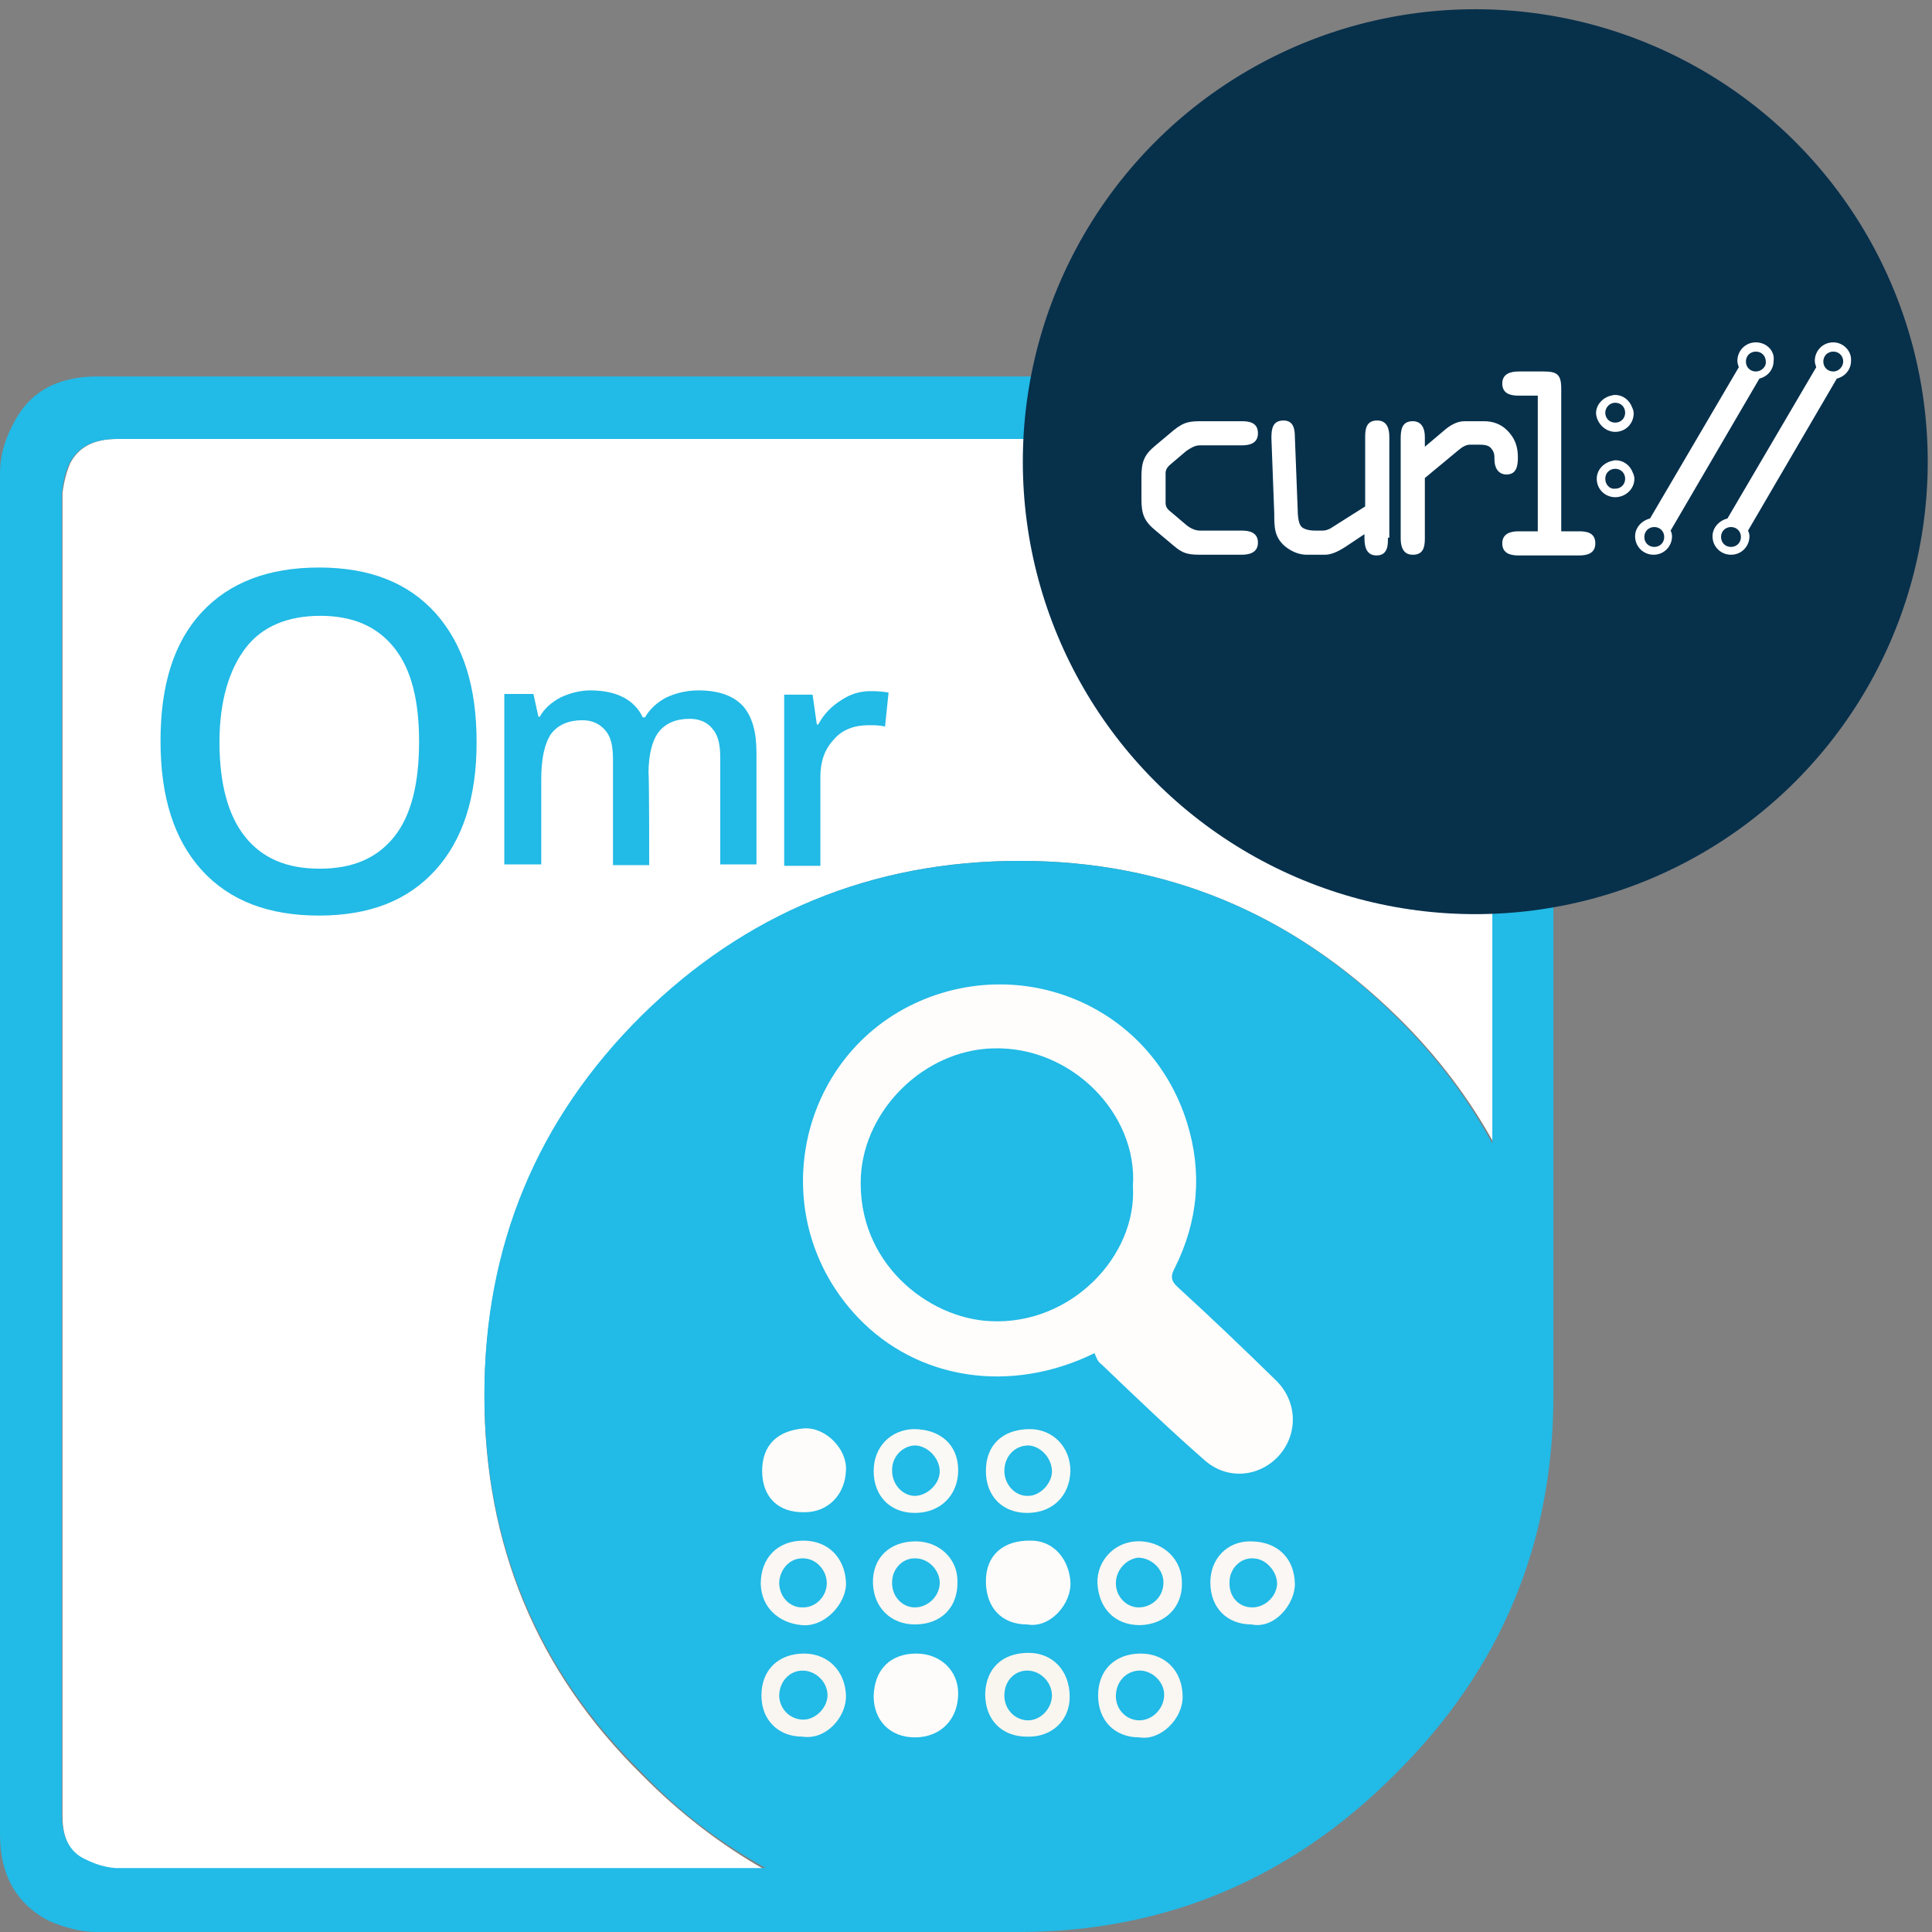 <?xml version="1.0" encoding="UTF-8"?>
<svg xmlns="http://www.w3.org/2000/svg" xmlns:xlink="http://www.w3.org/1999/xlink" version="1.1" id="Layer_1" x="0px" y="0px" viewBox="0 0 272 272" style="enable-background:new 0 0 272 272;" xml:space="preserve">
<rect x="0" y="0" width="272" height="272" fill="#808080" stroke="none"/>
<style type="text/css">
	.st0{fill:#073551;}
	.st1{fill-rule:evenodd;clip-rule:evenodd;fill:#FFFFFF;}
	.st2{fill-rule:evenodd;clip-rule:evenodd;fill:#22BAE6;}
	.st3{fill:#22BAE6;}
	.st4{fill-rule:evenodd;clip-rule:evenodd;fill:#FEFDFC;}
	.st5{fill-rule:evenodd;clip-rule:evenodd;fill:#FDFCFB;}
	.st6{fill-rule:evenodd;clip-rule:evenodd;fill:#FDFCFA;}
	.st7{fill-rule:evenodd;clip-rule:evenodd;fill:#F9F6F0;}
	.st8{fill-rule:evenodd;clip-rule:evenodd;fill:#FAF7F4;}
	.st9{fill-rule:evenodd;clip-rule:evenodd;fill:#F9F6F2;}
	.st10{fill-rule:evenodd;clip-rule:evenodd;fill:#FAF6F2;}
	.st11{fill-rule:evenodd;clip-rule:evenodd;fill:#FBF9F5;}
	.st12{fill:#07304B;}
	.st13{fill:#FFFFFF;}
	.st14{clip-path:url(#SVGID_2_);}
	.st15{clip-path:url(#SVGID_4_);}
	.st16{clip-path:url(#SVGID_8_);}
	.st17{clip-path:url(#SVGID_10_);}
	.st18{clip-path:url(#SVGID_14_);}
	.st19{clip-path:url(#SVGID_16_);}
	.st20{clip-path:url(#SVGID_20_);}
	.st21{clip-path:url(#SVGID_22_);}
</style>
<symbol id="glyph0-1" viewBox="-28.2 -32.5 56.5 64.9">
	<path id="path4165_2_" class="st0" d="M-28.2,5.6c0,7.1,1.3,10.6,6.9,15.1l8.5,7.1c5.4,4.4,8.2,4.6,14.9,4.6h18.3   c3.8,0,7.9-0.8,7.9-5.8c0-5.1-4.6-5.8-7.9-5.8H0.1c-2.3,0-4.6-1.2-6.6-2.9l-7-5.9c-1.8-1.4-3.1-2.6-3.1-4.9V-7.2   c0-2.3,1.3-3.5,3.1-4.9l7-5.9c2-1.7,4.3-2.9,6.6-2.9h20.3c3.4,0,7.9-0.7,7.9-5.8c0-4.9-4.1-5.8-7.9-5.8H2.1   c-6.7,0-9.5,0.1-14.9,4.6l-8.5,7.1c-5.5,4.6-6.9,8.1-6.9,15.2C-28.2-5.6-28.2,5.6-28.2,5.6z"></path>
</symbol>
<symbol id="glyph0-2" viewBox="-28.3 -32.5 56.6 64.9">
	<path id="path4168_2_" class="st0" d="M28.3-24.5c0-4-0.8-7.9-5.8-7.9c-4.9,0-5.8,4-5.8,7.9V9.1l-17,10.7c-1.1,0.7-2.3,1.1-3.6,1.1   h-3.8c-2.8,0-5.8-0.7-6.7-2.4c-1-1.7-1.1-4.8-1.2-7.5l-1.2-35.5c-0.1-3.7-0.7-7.9-5.7-7.9c-5.3,0-5.9,4.5-5.8,8.7l1.2,36.3   c0.2,6.2,0.1,11.2,5.3,15.6c3.8,3.2,7.5,4.2,10.7,4.2h8.5c3.1,0,6.2-1.4,10-3.8l9.4-6.1v1.9c0,4,0.8,8.1,5.8,8.1   c6.1,0,5.7-5.9,5.7-8.5V-24.5z"></path>
</symbol>
<symbol id="glyph0-3" viewBox="-28.4 -32.5 56.7 65">
	<path id="path4171_2_" class="st0" d="M-28.4,24.6c0,4,0.8,7.9,5.8,7.9c4.9,0,5.8-4,5.8-7.9V-4.7L-0.7-18c2-1.7,3.6-2.8,5.8-2.8   h3.4c2.8,0,5.5,0,7,2c1.2,1.7,1.2,3.1,1.2,5c0,3.7,1.7,7.1,5.9,7.1c4.9,0,5.7-4.1,5.7-8.1c0-5.3-1.3-9.2-5.2-13.1   c-3.1-3.1-6.8-4.6-11.3-4.6H2.4c-3.6,0-7,2.3-10.2,4.9l-9,7.5v-4.7c0-3.8-1.2-7.7-5.8-7.7c-5.3,0-5.8,4.3-5.8,8.5V24.6z"></path>
</symbol>
<symbol id="glyph0-4" viewBox="-22.5 -44.3 45.1 88.7">
	<path id="path4174_2_" class="st0" d="M6-36.2c0-6.9-1.9-8.1-8.5-8.1h-12.1c-3.9,0-7.9,0.8-7.9,5.8c0,5.1,4.6,5.8,7.9,5.8h9.1v65.5   h-9.1c-3.9,0-7.9,0.8-7.9,5.8s4.6,5.8,7.9,5.8h29.3c3.4,0,7.9-0.7,7.9-5.8c0-4.9-4.1-5.8-7.9-5.8H6V-36.2z"></path>
</symbol>
<g id="OMR">
	<path id="XMLID_8_" class="st1" d="M143.6,121.2c-20.9,0-38.7,7.4-53.3,22.1c-14.7,14.6-22.1,32.4-22.1,53.3s7.4,38.7,22.1,53.2   c5.4,5.5,11.3,10,17.5,13.5H16.4c-1.5-0.1-2.8-0.5-4.2-1.2c-2.3-1.1-3.4-3.2-3.4-6.4V69.4c0.2-1.6,0.6-3.1,1.1-4.2   c1.2-2.3,3.4-3.4,6.6-3.4h186.1l1.2,0.2c1.1,0.2,2,0.5,2.9,0.8c2.4,1.1,3.6,3.2,3.6,6.6v91.5c-3.5-6.3-7.9-12.2-13.5-17.7   C181.9,128.6,164.2,121.2,143.6,121.2z"></path>
	<path id="XMLID_2_" class="st2" d="M143.6,121.2c20.6,0,38.4,7.4,53.1,22.1c5.5,5.4,10,11.4,13.4,17.7V69.4c0-3.3-1.2-5.5-3.6-6.6   c-0.8-0.3-1.8-0.6-2.9-0.8l-1.2-0.2h-186c-3.2,0-5.4,1.1-6.6,3.4c-0.6,1.2-0.9,2.6-1.1,4.2v186c0,3.2,1.1,5.4,3.4,6.4   c1.4,0.7,2.8,1.1,4.2,1.2h91.5c-6.3-3.5-12.2-7.9-17.5-13.5c-14.7-14.5-22.1-32.3-22.1-53.2s7.4-38.7,22.1-53.3   C104.9,128.6,122.7,121.2,143.6,121.2z M207.3,53.2c2,0.4,3.6,0.9,4.6,1.5c4.5,2.2,6.8,6.2,6.8,11.9v129.9   c0,20.8-7.4,38.5-22.2,53.2C181.8,264.5,164,272,143.4,272H13.6c-2.2,0-4.5-0.6-6.8-1.6C2.3,268,0,264,0,258.3V66.6   c0-2.3,0.6-4.5,1.8-6.8C4,55.3,7.9,53,13.7,53h191.5L207.3,53.2z"></path>
	<g>
		<path class="st3" d="M91.4,121.8h-5.1v-14.9c0-1.9-0.3-3.2-1.1-4.1s-1.8-1.4-3.2-1.4c-1.9,0-3.4,0.6-4.4,1.9    c-0.9,1.3-1.4,3.4-1.4,6.4v12H71v-24h4.1l0.7,3.2h0.2c0.6-1.1,1.6-2,2.9-2.7c1.3-0.6,2.7-1,4.2-1c3.7,0,6.2,1.3,7.4,3.8h0.3    c0.7-1.2,1.7-2.1,3-2.8c1.3-0.6,2.8-1,4.5-1c2.8,0,4.9,0.7,6.3,2.2c1.3,1.5,1.9,3.6,1.9,6.6v15.7h-5.1v-15c0-1.9-0.3-3.2-1.1-4.1    c-0.7-0.9-1.8-1.4-3.2-1.4c-1.9,0-3.4,0.6-4.4,1.9c-0.9,1.2-1.4,3.2-1.4,5.8C91.4,109,91.4,121.8,91.4,121.8z"></path>
		<path class="st3" d="M122.6,97.3c1.1,0,1.9,0.1,2.5,0.2l-0.5,4.8c-0.7-0.2-1.5-0.2-2.3-0.2c-2,0-3.7,0.6-4.9,2    c-1.3,1.4-1.9,3.1-1.9,5.2v12.6h-5.1V97.8h4l0.6,4.2h0.2c0.8-1.5,1.9-2.6,3.2-3.4C119.7,97.7,121.1,97.3,122.6,97.3z"></path>
	</g>
	<g>
		<path class="st3" d="M67.1,104.5c0,7.7-1.9,13.7-5.8,18c-3.9,4.3-9.3,6.4-16.4,6.4c-7.1,0-12.6-2.1-16.5-6.4    c-3.9-4.3-5.8-10.3-5.8-18.2s1.9-13.9,5.8-18.1s9.4-6.3,16.5-6.3c7.1,0,12.5,2.1,16.4,6.4C65.3,90.8,67.1,96.8,67.1,104.5z     M30.9,104.5c0,5.8,1.2,10.3,3.6,13.3s5.8,4.5,10.5,4.5s8.1-1.5,10.5-4.5c2.4-3,3.5-7.5,3.5-13.4c0-5.8-1.1-10.2-3.5-13.2    s-5.8-4.5-10.4-4.5c-4.6,0-8.2,1.5-10.5,4.5S30.9,98.6,30.9,104.5z"></path>
	</g>
	<g>
		<path class="st4" d="M154.1,190.5c-11.8,5.8-24.9,3.8-33.3-5c-13.5-14.2-8.6-37.1,8.8-44.6c14.9-6.4,32.4,0.9,37.5,17.1    c2.2,7,1.6,13.9-1.7,20.5c-0.6,1.1-0.6,1.8,0.4,2.7c4.7,4.3,9.2,8.6,13.8,13.1c3.1,3,3.2,7.6,0.4,10.7c-2.8,3-7.3,3.4-10.5,0.5    c-4.9-4.3-9.6-8.8-14.4-13.4C154.5,191.7,154.3,191,154.1,190.5z M159.5,167c0.7-10.2-8.7-19.8-19.8-19.4c-9.6,0.3-18,8.6-18.5,18    c-0.6,12.2,9.5,20,18.2,20.4C150.8,186.6,160.1,176.8,159.5,167z"></path>
		<path class="st5" d="M144.6,228.7c-3.6,0-5.8-2.4-5.8-6.1c0-3.6,2.4-5.8,6.4-5.7c3.1,0,5.3,2.6,5.5,5.8    C150.9,225.7,147.9,229.3,144.6,228.7z"></path>
		<path class="st5" d="M129,232.8c3.4,0,5.9,2.4,5.9,5.6c0,3.6-2.4,6.2-6.1,6.2c-3.5,0-5.8-2.4-5.8-5.8    C123.1,235,125.4,232.8,129,232.8z"></path>
		<path class="st6" d="M107.3,207.1c0-3.7,2.2-5.7,5.9-6c3.1-0.2,6.1,3,5.9,5.9c-0.1,3.4-2.5,5.9-5.8,5.9    C109.5,213,107.3,210.7,107.3,207.1z"></path>
		<path class="st7" d="M144.6,244.5c-3.6,0-5.9-2.4-5.9-6c0.1-3.6,2.4-5.8,6.1-5.8c3.4,0,5.8,2.5,5.8,6.2    C150.6,242.2,148.1,244.6,144.6,244.5z M141.4,238.7c0,1.9,1.4,3.4,3.2,3.5c1.8,0.1,3.5-1.6,3.5-3.5c0-1.8-1.5-3.4-3.3-3.5    C142.9,235.1,141.4,236.6,141.4,238.7z"></path>
		<path class="st8" d="M128.8,228.7c-3.4,0-5.8-2.4-5.9-5.8c-0.1-3.6,2.4-5.9,6-5.9c3.3,0,5.9,2.4,5.9,5.6    C134.9,226.3,132.5,228.7,128.8,228.7z M128.9,219.4c-1.8-0.1-3.3,1.5-3.3,3.3c-0.1,2,1.4,3.6,3.2,3.6c1.8,0,3.4-1.5,3.5-3.3    C132.4,221.2,130.8,219.4,128.9,219.4z"></path>
		<path class="st8" d="M176.2,228.7c-3.5,0-5.8-2.4-5.8-5.9c0-3.4,2.4-5.8,5.6-5.8c3.9,0,6.2,2.4,6.3,5.9    C182.4,225.7,179.5,229.4,176.2,228.7z M176.4,219.4c-1.8-0.1-3.3,1.5-3.3,3.3c-0.1,2.1,1.3,3.6,3.2,3.6c1.8,0,3.4-1.5,3.5-3.3    C179.8,221.2,178.2,219.4,176.4,219.4z"></path>
		<path class="st9" d="M113,244.5c-3.5,0-5.8-2.4-5.8-5.8c0-3.6,2.4-5.9,6-5.9c3.4,0,5.8,2.5,5.9,5.9    C119.2,241.6,116.4,245,113,244.5z M113,235.2c-1.9,0-3.3,1.6-3.3,3.6c0.1,1.9,1.6,3.3,3.4,3.3s3.5-1.8,3.4-3.6    C116.4,236.7,114.8,235.2,113,235.2z"></path>
		<path class="st10" d="M160.4,244.6c-3.5,0-5.8-2.4-5.8-5.9c0-3.6,2.4-5.9,6-5.9c3.5,0,5.9,2.5,5.9,6.1    C166.5,242,163.4,245.1,160.4,244.6z M163.9,238.6c0-1.9-1.8-3.5-3.6-3.4c-1.8,0.1-3.2,1.6-3.2,3.6c0,1.9,1.5,3.4,3.3,3.4    C162.3,242.2,163.9,240.5,163.9,238.6z"></path>
		<path class="st8" d="M160.5,228.8c-3.6,0-5.8-2.4-6-5.9c-0.1-3.2,2.5-6.1,6.2-5.9c3.2,0.2,5.7,2.6,5.7,5.8    C166.5,226.3,164,228.7,160.5,228.8z M157.1,222.9c0,1.9,1.5,3.4,3.2,3.4c1.9,0,3.5-1.5,3.5-3.5c0-1.9-1.7-3.5-3.6-3.5    C158.6,219.5,157.1,221,157.1,222.9z"></path>
		<path class="st8" d="M113.1,216.9c3.5,0,5.8,2.4,6,5.8c0.2,2.8-2.8,6.4-6.2,6.1c-3.3-0.3-5.7-2.5-5.8-5.8    C107.1,219.3,109.5,216.9,113.1,216.9z M109.7,222.8c0,2,1.5,3.6,3.4,3.5c1.8,0,3.3-1.6,3.3-3.4c0-1.9-1.6-3.6-3.5-3.5    C111.2,219.4,109.8,220.9,109.7,222.8z"></path>
		<path class="st11" d="M128.8,213c-3.5,0-5.8-2.4-5.8-5.9c0-3.4,2.4-5.8,5.6-5.9c3.9,0,6.3,2.3,6.3,5.8    C134.9,210.5,132.4,213,128.8,213z M125.6,207.1c0,1.9,1.5,3.5,3.2,3.5s3.6-1.7,3.5-3.6c-0.1-1.8-1.7-3.4-3.4-3.5    C127.1,203.5,125.5,205.1,125.6,207.1z"></path>
		<path class="st11" d="M144.6,213c-3.5,0-5.8-2.4-5.8-5.9c0-3.7,2.4-5.9,6.2-5.9c3.2,0,5.7,2.5,5.7,5.9    C150.6,210.6,148.2,213,144.6,213z M141.4,207.1c0,1.9,1.5,3.5,3.2,3.5c1.8,0.1,3.6-1.8,3.5-3.6c-0.1-1.8-1.6-3.4-3.3-3.5    C142.9,203.5,141.4,205,141.4,207.1z"></path>
	</g>
</g>
<circle class="st12" cx="207.7" cy="65" r="63.7"></circle>
<g>
	<path id="path4177" class="st13" d="M258.1,52.3c-0.8,0-1.4-0.6-1.4-1.4c0-0.8,0.6-1.4,1.4-1.4s1.4,0.6,1.4,1.4   C259.5,51.6,258.9,52.3,258.1,52.3 M243.7,77c-0.8,0-1.4-0.6-1.4-1.4s0.6-1.4,1.4-1.4c0.8,0,1.4,0.6,1.4,1.4   C245.1,76.4,244.5,77,243.7,77 M258.1,48.2c-1.5,0-2.6,1.2-2.6,2.6c0,0.3,0.1,0.6,0.2,0.9L243.2,73c-1.2,0.3-2.1,1.3-2.1,2.5   c0,1.5,1.2,2.6,2.6,2.6c1.5,0,2.6-1.2,2.6-2.6c0-0.3-0.1-0.6-0.2-0.8l12.5-21.4c1.2-0.3,2-1.3,2-2.5   C260.7,49.4,259.5,48.2,258.1,48.2"></path>
	<path id="path4179" class="st13" d="M247.2,52.3c-0.8,0-1.4-0.6-1.4-1.4c0-0.8,0.6-1.4,1.4-1.4c0.8,0,1.4,0.6,1.4,1.4   C248.7,51.6,248,52.3,247.2,52.3 M232.9,77c-0.8,0-1.4-0.6-1.4-1.4s0.6-1.4,1.4-1.4c0.8,0,1.4,0.6,1.4,1.4   C234.3,76.4,233.7,77,232.9,77 M247.2,48.2c-1.5,0-2.6,1.2-2.6,2.6c0,0.3,0.1,0.6,0.2,0.9L232.3,73c-1.2,0.3-2.1,1.3-2.1,2.5   c0,1.5,1.2,2.6,2.6,2.6c1.5,0,2.6-1.2,2.6-2.6c0-0.3-0.1-0.6-0.2-0.8l12.5-21.4c1.2-0.3,2-1.3,2-2.5   C249.9,49.4,248.7,48.2,247.2,48.2"></path>
	<path id="path4181" class="st13" d="M227.4,56.7c0.8,0,1.4,0.6,1.4,1.4c0,0.8-0.6,1.4-1.4,1.4c-0.8,0-1.4-0.6-1.4-1.4   C226,57.4,226.6,56.7,227.4,56.7 M227.4,60.8c1.5,0,2.6-1.2,2.6-2.6c0-0.3-0.1-0.6-0.2-0.8c-0.4-1.1-1.3-1.8-2.5-1.8   c-0.2,0-0.4,0.1-0.5,0.1c-1.2,0.3-2.1,1.3-2.1,2.5C224.8,59.6,226,60.8,227.4,60.8"></path>
	<path id="path4183" class="st13" d="M226,67.4c0-0.8,0.6-1.4,1.4-1.4c0.8,0,1.4,0.6,1.4,1.4s-0.6,1.4-1.4,1.4   C226.6,68.9,226,68.2,226,67.4 M230.1,67.4c0-0.3-0.1-0.6-0.2-0.8c-0.4-1.1-1.3-1.8-2.5-1.8c-0.2,0-0.4,0.1-0.5,0.1   c-1.2,0.3-2.1,1.3-2.1,2.5c0,1.5,1.2,2.6,2.6,2.6S230.1,68.9,230.1,67.4"></path>
	<g id="use4187">
		<g>
			<g>
				<g>
					<g>
						<defs>
							<rect id="SVGID_1_" x="160.7" y="59.3" width="16.5" height="18.9"></rect>
						</defs>
						<clipPath id="SVGID_2_">
							<use xlink:href="#SVGID_1_" style="overflow:visible;"></use>
						</clipPath>
						<g class="st14">
							<g>
								<g>
									<defs>
										<rect id="SVGID_3_" x="160.7" y="59.3" width="16.5" height="18.9"></rect>
									</defs>
									<clipPath id="SVGID_4_">
										<use xlink:href="#SVGID_3_" style="overflow:visible;"></use>
									</clipPath>
									<g class="st15">
										<g>
											<defs>
												<rect id="SVGID_5_" x="160.7" y="59.3" width="16.5" height="18.9"></rect>
											</defs>
											<clipPath id="SVGID_6_">
												<use xlink:href="#SVGID_5_" style="overflow:visible;"></use>
											</clipPath>
											<g style="clip-path:url(#SVGID_6_);">
												
													<use xlink:href="#glyph0-1" width="56.5" height="64.9" x="-28.2" y="-32.5" transform="matrix(0.291 0 0 0.291 168.957 68.71)" style="overflow:visible;"></use>
											</g>
										</g>
									</g>
								</g>
							</g>
						</g>
					</g>
				</g>
			</g>
		</g>
		<g>
			<g>
				<path id="path4165_12_" class="st13" d="M160.7,67.1c0-2.1,0.4-3.1,2-4.4l2.5-2.1c1.6-1.3,2.4-1.3,4.3-1.3h5.3      c1.1,0,2.3,0.2,2.3,1.7s-1.3,1.7-2.3,1.7h-5.9c-0.7,0-1.3,0.4-1.9,0.8l-2,1.7c-0.5,0.4-0.9,0.8-0.9,1.4v4.2c0,0.7,0.4,1,0.9,1.4      l2,1.7c0.6,0.5,1.3,0.8,1.9,0.8h5.9c1,0,2.3,0.2,2.3,1.7c0,1.4-1.2,1.7-2.3,1.7h-5.3c-2,0-2.8,0-4.3-1.3l-2.5-2.1      c-1.6-1.3-2-2.3-2-4.4V67.1z"></path>
			</g>
		</g>
	</g>
	<g id="use4189">
		<g>
			<g>
				<g>
					<g>
						<defs>
							<rect id="SVGID_7_" x="178.9" y="59.3" width="16.5" height="18.9"></rect>
						</defs>
						<clipPath id="SVGID_8_">
							<use xlink:href="#SVGID_7_" style="overflow:visible;"></use>
						</clipPath>
						<g class="st16">
							<g>
								<g>
									<defs>
										<rect id="SVGID_9_" x="178.9" y="59.3" width="16.5" height="18.9"></rect>
									</defs>
									<clipPath id="SVGID_10_">
										<use xlink:href="#SVGID_9_" style="overflow:visible;"></use>
									</clipPath>
									<g class="st17">
										<g>
											<defs>
												<rect id="SVGID_11_" x="178.8" y="59.3" width="16.5" height="18.9"></rect>
											</defs>
											<clipPath id="SVGID_12_">
												<use xlink:href="#SVGID_11_" style="overflow:visible;"></use>
											</clipPath>
											<g transform="matrix(1 0 0 1 -1.525879e-05 0)" style="clip-path:url(#SVGID_12_);">
												
													<use xlink:href="#glyph0-2" width="56.6" height="64.9" x="-28.3" y="-32.5" transform="matrix(0.291 0 0 0.291 187.056 68.797)" style="overflow:visible;"></use>
											</g>
										</g>
									</g>
								</g>
							</g>
						</g>
					</g>
				</g>
			</g>
		</g>
		<g>
			<g>
				<path id="path4168_12_" class="st13" d="M195.4,75.7c0,0.8,0.1,2.5-1.6,2.5c-1.4,0-1.7-1.2-1.7-2.4v-0.6l-2.7,1.8      c-1.1,0.7-2,1.1-2.9,1.1H184c-0.9,0-2-0.3-3.1-1.2c-1.5-1.3-1.5-2.7-1.5-4.6L179,61.7c0-1.2,0.1-2.5,1.7-2.5      c1.4,0,1.6,1.2,1.6,2.3l0.4,10.3c0,0.8,0.1,1.7,0.4,2.2c0.3,0.5,1.2,0.7,2,0.7h1.1c0.4,0,0.7-0.1,1.1-0.3l4.9-3.1v-9.8      c0-1.2,0.2-2.3,1.7-2.3c1.4,0,1.7,1.2,1.7,2.3v14.2H195.4z"></path>
			</g>
		</g>
	</g>
	<g id="use4193">
		<g>
			<g>
				<g>
					<g>
						<defs>
							<rect id="SVGID_13_" x="197.1" y="59.3" width="16.5" height="18.9"></rect>
						</defs>
						<clipPath id="SVGID_14_">
							<use xlink:href="#SVGID_13_" style="overflow:visible;"></use>
						</clipPath>
						<g class="st18">
							<g>
								<g>
									<defs>
										<rect id="SVGID_15_" x="197.1" y="59.3" width="16.5" height="18.9"></rect>
									</defs>
									<clipPath id="SVGID_16_">
										<use xlink:href="#SVGID_15_" style="overflow:visible;"></use>
									</clipPath>
									<g class="st19">
										<g>
											<defs>
												<rect id="SVGID_17_" x="197.1" y="59.3" width="16.5" height="18.9"></rect>
											</defs>
											<clipPath id="SVGID_18_">
												<use xlink:href="#SVGID_17_" style="overflow:visible;"></use>
											</clipPath>
											<g style="clip-path:url(#SVGID_18_);">
												
													<use xlink:href="#glyph0-3" width="56.7" height="65" x="-28.4" y="-32.5" transform="matrix(0.291 0 0 0.291 205.412 68.724)" style="overflow:visible;"></use>
											</g>
										</g>
									</g>
								</g>
							</g>
						</g>
					</g>
				</g>
			</g>
		</g>
		<g>
			<g>
				<path id="path4171_12_" class="st13" d="M197.2,61.8c0-1.2,0.1-2.5,1.7-2.5c1.3,0,1.7,1.1,1.7,2.2v1.4l2.6-2.2      c0.9-0.8,1.9-1.4,3-1.4h2.7c1.3,0,2.4,0.4,3.3,1.3c1.1,1.1,1.5,2.3,1.5,3.8c0,1.2-0.2,2.4-1.6,2.4c-1.2,0-1.7-1-1.7-2.1      c0-0.6,0-1-0.4-1.5c-0.4-0.6-1.2-0.6-2-0.6h-1c-0.6,0-1.1,0.3-1.7,0.8l-4.7,3.9v8.5c0,1.2-0.2,2.3-1.7,2.3      c-1.4,0-1.7-1.2-1.7-2.3L197.2,61.8L197.2,61.8z"></path>
			</g>
		</g>
	</g>
	<g id="use4195">
		<g>
			<g>
				<g>
					<g>
						<defs>
							<rect id="SVGID_19_" x="211.5" y="52.4" width="13.2" height="25.8"></rect>
						</defs>
						<clipPath id="SVGID_20_">
							<use xlink:href="#SVGID_19_" style="overflow:visible;"></use>
						</clipPath>
						<g class="st20">
							<g>
								<g>
									<defs>
										<rect id="SVGID_21_" x="211.5" y="52.4" width="13.1" height="25.9"></rect>
									</defs>
									<clipPath id="SVGID_22_">
										<use xlink:href="#SVGID_21_" style="overflow:visible;"></use>
									</clipPath>
									<g transform="matrix(1 0 0 1 -1.525879e-05 0)" class="st21">
										<g>
											<defs>
												<rect id="SVGID_23_" x="211.5" y="52.4" width="13.1" height="25.9"></rect>
											</defs>
											<clipPath id="SVGID_24_">
												<use xlink:href="#SVGID_23_" style="overflow:visible;"></use>
											</clipPath>
											<g style="clip-path:url(#SVGID_24_);">
												
													<use xlink:href="#glyph0-4" width="45.1" height="88.7" x="-22.5" y="-44.3" transform="matrix(0.291 0 0 0.291 218.095 65.327)" style="overflow:visible;"></use>
											</g>
										</g>
									</g>
								</g>
							</g>
						</g>
					</g>
				</g>
			</g>
		</g>
		<g>
			<g>
				<path id="path4174_12_" class="st13" d="M219.8,74.8h2.5c1.1,0,2.3,0.2,2.3,1.7s-1.3,1.7-2.3,1.7h-8.5c-1,0-2.3-0.2-2.3-1.7      c0-1.4,1.2-1.7,2.3-1.7h2.7V55.7h-2.7c-1,0-2.3-0.2-2.3-1.7c0-1.4,1.2-1.7,2.3-1.7h3.5c1.9,0,2.5,0.4,2.5,2.4V74.8z"></path>
			</g>
		</g>
	</g>
</g>
<g>
</g>
<g>
</g>
<g>
</g>
<g>
</g>
<g>
</g>
<g>
</g>
<g>
</g>
<g>
</g>
<g>
</g>
<g>
</g>
<g>
</g>
<g>
</g>
</svg>
